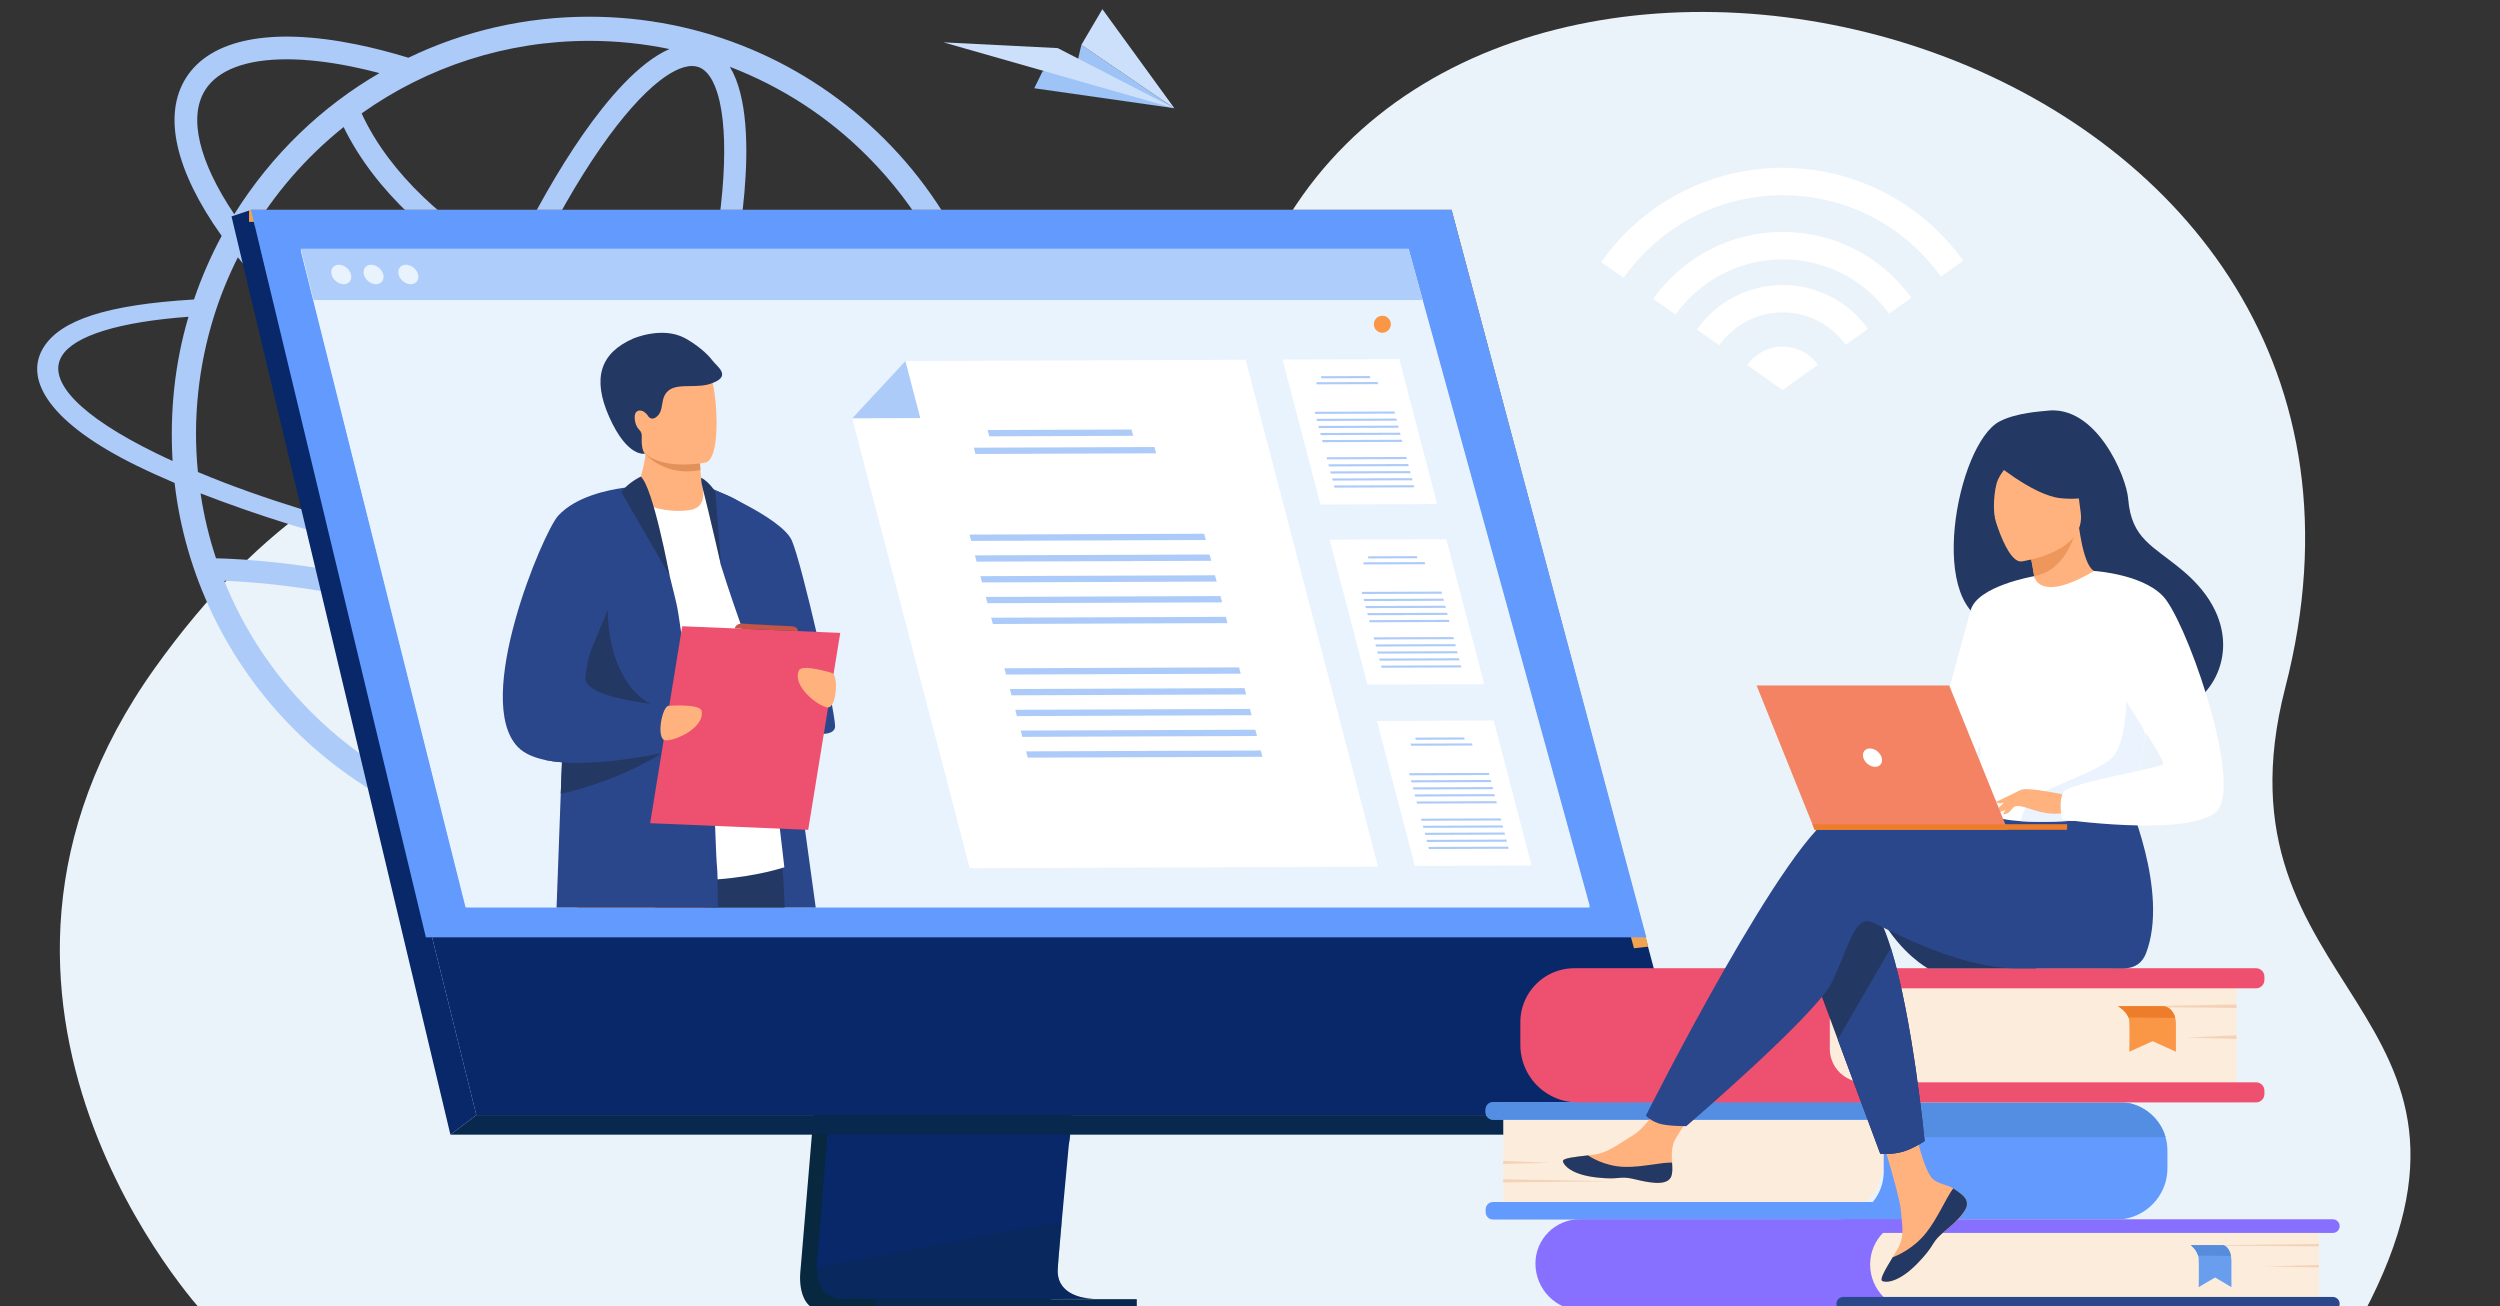 <?xml version="1.0" encoding="UTF-8"?>
<svg id="Layer_1" data-name="Layer 1" xmlns="http://www.w3.org/2000/svg" viewBox="0 0 1200 627">
  <rect x="0" y="0" width="1200" height="627" fill="#333333" stroke="none"/>
  <defs>
    <style>
      .cls-1 {
        fill: #568cdb;
      }

      .cls-1, .cls-2, .cls-3, .cls-4, .cls-5, .cls-6, .cls-7, .cls-8, .cls-9, .cls-10, .cls-11, .cls-12, .cls-13, .cls-14, .cls-15, .cls-16, .cls-17, .cls-18, .cls-19, .cls-20, .cls-21, .cls-22, .cls-23, .cls-24, .cls-25, .cls-26, .cls-27, .cls-28, .cls-29, .cls-30, .cls-31 {
        stroke-width: 0px;
      }

      .cls-2 {
        fill: #afcdfb;
      }

      .cls-3 {
        fill: #9ec3f6;
      }

      .cls-4 {
        fill: #08284f;
      }

      .cls-5 {
        fill: #ebf3ff;
      }

      .cls-6 {
        fill: #629afd;
      }

      .cls-7 {
        fill: #08284e;
      }

      .cls-8 {
        fill: #548ee2;
      }

      .cls-9 {
        fill: #cde0fb;
      }

      .cls-10 {
        fill: #e9f3fe;
      }

      .cls-11 {
        fill: #08286a;
      }

      .cls-12 {
        fill: #fff;
      }

      .cls-13 {
        fill: #fcecdb;
      }

      .cls-14 {
        fill: #ebf3fa;
      }

      .cls-15 {
        fill: #08283f;
      }

      .cls-16 {
        fill: #8770ff;
      }

      .cls-17 {
        fill: #08284c;
        opacity: .4;
      }

      .cls-18 {
        fill: #233862;
      }

      .cls-19 {
        fill: #e2915a;
      }

      .cls-20 {
        fill: #ffb27d;
      }

      .cls-21 {
        fill: #f1a34f;
      }

      .cls-22 {
        fill: #f38363;
      }

      .cls-23 {
        fill: #c65447;
      }

      .cls-24 {
        fill: #2b478b;
      }

      .cls-25 {
        fill: #f99746;
      }

      .cls-26 {
        fill: #699dee;
      }

      .cls-27 {
        fill: #ee506f;
      }

      .cls-28 {
        fill: #ed975d;
      }

      .cls-29 {
        fill: #adcbf9;
      }

      .cls-30 {
        fill: #f4d2b8;
      }

      .cls-31 {
        fill: #ed7d2b;
      }
    </style>
  </defs>
  <path class="cls-14" d="m97.91,630.45s-138.63-148.84-23.44-309.98c102.2-142.97,221.35-133.2,308.77-75.18,37.23,24.71,144.58,3.05,235.95-142.44,124.6-198.4,556.5-78.07,477.75,227.17-38.11,147.71,115.98,153.08,37.47,300.74l-1036.49-.31Z"/>
  <g>
    <polygon class="cls-3" points="496.43 42.36 563.7 51.96 519.06 21.53 516.79 31.28 500.43 34.25 496.43 42.36"/>
    <polygon class="cls-9" points="563.7 51.96 507.72 23.09 452.86 20.33 563.7 51.96"/>
    <polygon class="cls-9" points="519.06 21.53 563.7 51.96 529.14 4.4 519.06 21.53"/>
  </g>
  <g>
    <path class="cls-12" d="m872.6,175.07l-16.92,12.14-17.01-12.01c3.77-5.3,9.99-8.81,17.01-8.81s13.15,3.42,16.92,8.68Z"/>
    <path class="cls-12" d="m855.68,136.8c-17.01,0-32.04,8.46-41.16,21.39l10.74,7.54c6.75-9.56,17.89-15.78,30.42-15.78s23.5,6.14,30.25,15.56l10.7-7.67c-9.16-12.76-24.11-21.04-40.94-21.04Z"/>
    <path class="cls-12" d="m855.68,80.56c-35.99,0-67.81,17.89-87.1,45.24l10.74,7.54c16.92-23.93,44.84-39.63,76.36-39.63s59,15.43,75.97,39.06l10.65-7.67c-19.33-26.96-50.94-44.54-86.62-44.54Z"/>
    <path class="cls-12" d="m855.68,111.33c-25.6,0-48.31,12.67-62.12,32.09l10.74,7.54c11.44-16,30.2-26.48,51.38-26.48s39.63,10.3,51.11,26.08l10.65-7.63c-13.85-19.16-36.38-31.61-61.77-31.61Z"/>
  </g>
  <path class="cls-29" d="m504.7,248.75l-15.51-.36c4.98,6.46,6.1,12.41,3,17.45-3.1,5.14-10.53,9.36-21.62,12.56,8.39-22.33,12.61-45.88,12.61-70.04,0-52.25-20.33-103.39-58.69-141.65-37.14-37.14-87.34-58.69-141.65-58.69-30.5,0-59.97,6.76-86.77,19.68,0,0-.02,0-.03.01-8.62-2.63-17.01-4.78-25.11-6.43-40.88-8.3-69.89-2.56-81.67,16.14-11.21,17.79-5.11,44.57,17.14,75.8,0,0,0,0,0,.01-4.97,9.19-9.76,20.08-13.28,30.52-41.81,2.49-64.19,9.85-72.33,23.18-9.46,15.51,3.46,36.33,44.81,56.58,5.7,2.8,11.8,5.54,18.21,8.29,4.95,43.52,24.78,85.71,57.32,118.25,18.41,18.36,39.82,32.81,63.68,42.93,73.08,30.82,160.19,16.39,219.67-42.93,17.9-17.9,32.09-38.76,42.11-61.85,20.4-4.22,33.82-10.83,39.16-19.58,3.71-6.05,3.26-12.77-1.07-19.89Zm-47.86,32.81c-13.58,2.44-30.52,3.87-50.3,4.07-30.7.37-65.96-2.05-103.12-6.95,3.13-6.81,6.19-13.8,9.18-20.95,11.53,3.86,22.72,6.91,33.39,9.08,12.23,2.48,23.38,3.71,33.34,3.71,23.34,0,40.07-6.74,48.33-19.85,1.36-2.16,2.47-4.45,3.32-6.87h-11.9c-.2.36-.41.72-.63,1.07-6.14,9.74-19.85,14.77-39.1,14.77-9.21,0-19.69-1.15-31.21-3.49-10.04-2.04-20.57-4.9-31.43-8.5,2.87-7.17,5.65-14.47,8.34-21.89,7.25-20,13.46-39.83,18.49-58.87,40.71,6,83.24,6.18,124.1,3.1,2.58,12.53,3.89,25.36,3.89,38.39,0,25.38-4.93,50-14.7,73.19Zm-247.92,99.32c-5.79-2.1-8.73-10.41-10.17-17-2.28-10.43-2.7-25.08-1.19-42.36.76-8.74,1.98-18.03,3.63-27.75,23.72,6.32,47.21,14.45,70.09,24.25-5.15,8.88-10.36,17.12-15.57,24.59-9.93,14.23-19.63,25.21-28.07,31.75-5.34,4.14-12.92,8.63-18.71,6.53Zm67.59-72.17c-23.94-10.32-48.56-18.84-73.42-25.43.88-4.51,1.84-9.1,2.88-13.76,6.91,1.57,13.93,3.09,21.02,4.56,20.78,4.25,41.5,7.86,61.79,10.78-4.02,8.31-8.12,16.28-12.27,23.86Zm-44.94-42.16c-8.03-1.65-15.94-3.38-23.71-5.17,3.66-15.23,8.16-31.11,13.41-47.28,27.29,16.77,55.03,30.42,81.31,40.1-3.3,7.87-6.68,15.54-10.14,22.97-19.96-2.86-40.37-6.41-60.86-10.61ZM164.93,60.97c15.17,31.07,44.39,56.67,75.85,73.66-7.62,16.6-14.88,34.33-21.55,52.73-1.24,3.43-2.45,6.86-3.64,10.27-39.86-25.95-73.61-55.72-95.75-84.53,0,0,0,0,0-.01,11.68-19.93,26.91-37.53,45.1-52.11Zm170.44-28.75c5.79,2.1,8.73,10.41,10.17,17,2.28,10.43,2.7,25.08,1.19,42.36-1.65,18.92-5.43,40.41-11.07,63.28-27.72-4.77-55.42-12.63-80.93-25.01,10.87-22.67,22.36-42.89,33.86-59.36,9.93-14.23,19.63-25.21,28.07-31.75,4.4-3.41,10.33-7.06,15.52-7.06,1.1,0,2.17.17,3.19.53Zm-2.34,132.96c-4.89,18.41-10.92,37.58-17.94,56.94-2.71,7.46-5.51,14.81-8.39,22.01-26.38-9.68-54.37-23.54-81.9-40.64,1.42-4.16,2.89-8.33,4.41-12.51,6.52-17.99,13.6-35.3,21.03-51.51,25.98,12.59,54.12,20.72,82.79,25.71Zm83.22-90.28c24.48,24.48,40.71,53.87,48.92,84.61-43.5,3.18-83.36,2.18-118.99-2.97,5.65-23.1,9.46-44.84,11.13-64.03,1.84-21.2,1.62-46.31-6.98-60.44,24.9,9.57,47.14,24,65.92,42.83Zm-133.41-55.29c13.07,0,25.93,1.32,38.5,3.93-14.83,6.45-29.96,24.41-41.45,40.88-11.76,16.86-23.5,37.49-34.59,60.58-29.93-16.26-58.2-41.2-71.72-70.57,31.55-22.44,69.5-34.82,109.26-34.82Zm-184.37,23.62c6.14-9.74,19.85-14.77,39.1-14.77,9.21,0,19.69,1.15,31.21,3.49,4.37.89,8.84,1.93,13.38,3.13,0,0,0,0,.01,0-27.49,15.9-51.69,38.9-69.72,67.74,0,0,0,.01,0,.02-17.01-25.26-22.13-46.68-13.97-59.61Zm15.71,80.29h0c23.31,29.13,57.67,58.91,97.82,84.75-5.69,17.32-10.55,34.35-14.47,50.67-33.29-8.05-71.97-19.44-102.53-32.37-2.53-25.34.23-50.98,7.83-75.17,2.95-9.38,6.87-19.05,11.34-27.87Zm-39.32,93.99c-36.06-17.6-52.54-34.59-45.17-46.64,5.95-9.77,27.62-16.38,60.78-18.82-6.69,22.56-9.01,46.02-7.63,69.22-2.75-1.22-5.39-2.49-7.99-3.76Zm120.77,49.59c-1.03,4.59-1.98,9.11-2.85,13.56-2.31-.56-4.63-1.11-6.95-1.64-39.15-8.91-68.52-10.72-82.14-11.03-3.37-10.16-5.85-20.55-7.42-31.16,26.67,10.26,56.69,20.1,99.36,30.27Zm-87.99,11.66c14.52.58,41.45,2.78,75.84,10.61,2.46.56,4.92,1.15,7.38,1.75-1.77,10.32-3.08,20.19-3.88,29.46-1.53,17.57-1.64,37.82,3.26,52.29-14.91-8.4-28.59-18.78-40.87-31.06-18.3-18.3-32.38-39.72-41.73-63.05Zm117.97,109.51c13.96-7.32,27.99-24.12,38.79-39.61,5.57-7.99,11.14-16.83,16.64-26.37,31.69,14.35,62.17,31.99,90.8,52.53-47.19,25.22-100.33,28.07-146.22,13.45Zm190.64-46.46c-10.43,10.46-21.92,19.55-34.33,27.21-30.07-21.98-62.2-40.79-95.67-56.02,4.6-8.43,9.14-17.34,13.57-26.64,30.64,4.06,60.09,6.5,86.99,7.13,7.02.2,13.83.2,20.45.15,17.14-.2,32.4-1.22,45.47-3.05-9.16,18.97-21.41,36.16-36.47,51.22Z"/>
  <g>
    <g>
      <path class="cls-15" d="m411.97,280.02l-27.71,329.43s-2.9,19.97,11.95,20c24.42.06,121.56,0,121.56,0,0,0-18.38-4.16-18.16-13.51.26-11.02,32.38-339.04,32.38-339.04l-120.03,3.12Z"/>
      <path class="cls-11" d="m525.66,623.47c-4.8.01-97.58.31-121.37,0-10.37-.13-12.18-9.22-12.27-15.1-.04-2.82.31-4.9.31-4.9l.72-8.56,1.84-21.82,1.62-19.28,2.08-24.78,1.76-20.91,19.69-234.08,120.03-3.11s-13.53,137.27-23.1,237.2c-1.07,11.13-2.08,21.81-3.02,31.77-.31,3.18-.6,6.29-.88,9.32-.89,9.45-1.7,18.14-2.4,25.8-.37,4.04-.72,7.79-1.03,11.23-1.22,13.48-1.94,22.08-1.95,23.72,0,.95.08,1.84.23,2.67,1.97,10.5,15.93,10.84,17.73,10.84Z"/>
      <polygon class="cls-11" points="120.48 100.75 187.96 371.83 197.2 408.96 228.63 535.22 812.59 535.22 696.74 100.75 120.48 100.75"/>
      <polygon class="cls-11" points="120.47 100.75 111.12 103.87 216.2 544.65 228.64 535.22 120.47 100.75"/>
      <polygon class="cls-7" points="216.2 544.65 796.56 544.65 812.59 535.22 228.64 535.22 216.2 544.65"/>
      <rect class="cls-4" x="420.01" y="623.61" width="125.66" height="5.97" transform="translate(965.67 1253.18) rotate(180)"/>
      <polygon class="cls-21" points="784.3 455.16 689.55 106.5 119.54 106.5 119.54 100.75 696.74 100.75 791.18 454.39 784.3 455.16"/>
      <polygon class="cls-11" points="513.72 544.65 513.07 549.21 394.9 573.09 396.52 553.81 397.29 544.65 513.72 544.65"/>
      <path class="cls-17" d="m525.66,623.47c-4.8.01-97.58.31-121.37,0-10.37-.13-12.18-9.22-12.27-15.1l117.62-22.13c-1.22,13.48-1.94,22.08-1.95,23.72,0,.95.08,1.84.23,2.67,1.97,10.5,15.93,10.84,17.73,10.84Z"/>
      <polygon class="cls-6" points="120.47 100.75 696.74 100.75 790.24 449.93 204.43 449.93 120.47 100.75"/>
    </g>
    <path class="cls-11" d="m536.09,494.07c-1.66-8.56-9.96-15.51-18.52-15.51s-14.16,6.94-12.49,15.51c1.66,8.56,9.96,15.51,18.52,15.51s14.16-6.94,12.49-15.51Z"/>
    <polygon class="cls-10" points="763.06 434.8 223.5 434.8 162.4 191.38 157.72 172.71 153.72 156.79 150.52 144.04 144.35 119.45 676.13 119.45 676.5 120.81 682.9 144.04 686.42 156.79 690.81 172.71 695.95 191.38 763.06 434.8"/>
    <polygon class="cls-10" points="763.06 435.63 223.5 435.63 162.4 192.21 157.72 173.55 153.72 157.62 150.52 144.88 144.35 120.29 676.13 120.29 676.5 121.64 682.9 144.88 686.42 157.62 690.81 173.55 695.95 192.21 763.06 435.63"/>
    <polygon class="cls-2" points="682.9 144.04 150.52 144.04 144.35 119.45 675.92 119.45 676.5 120.81 682.9 144.04"/>
    <g>
      <path class="cls-10" d="m159.14,131.75c-.64-2.58.93-4.67,3.5-4.67s5.19,2.09,5.83,4.67c.64,2.58-.93,4.67-3.5,4.67s-5.19-2.09-5.83-4.67Z"/>
      <path class="cls-10" d="m174.65,131.75c-.64-2.58.93-4.67,3.5-4.67s5.19,2.09,5.83,4.67c.64,2.58-.93,4.67-3.5,4.67s-5.19-2.09-5.83-4.67Z"/>
      <path class="cls-10" d="m191.34,131.75c-.64-2.58.93-4.67,3.5-4.67s5.19,2.09,5.83,4.67c.64,2.58-.93,4.67-3.5,4.67s-5.19-2.09-5.83-4.67Z"/>
    </g>
    <g>
      <path class="cls-24" d="m391.58,435.63h-53.35c-.51-4.17-.96-8.58-1.37-13.17-.72-8.25-1.26-17.12-1.67-26.35-.1-2.13-.18-4.28-.26-6.44-.1-2.75-.19-5.54-.27-8.34-.13-4.75-.23-9.56-.31-14.39,0,0,0-.01,0-.02-.09-6.16-.14-12.37-.15-18.55h0c0-1.55,0-3.09,0-4.63h0c0-1.46,0-2.9,0-4.34.05-13.31.25-26.36.53-38.5.61-26.86,1.61-49.24,2.14-59.99h0c.21-4.42.35-6.88.35-6.88,0,0,0,0,.01,0,.12.02.93.17,2.2.47.93.23,2.12.54,3.47.95h0c1.22.37,2.56.82,3.97,1.36,0,0,0,0,.01,0,2.4.93,4.99,2.11,7.43,3.59.04.02.07.04.11.06,3.98,2.47,7.58,5.75,9.22,10.08,1.41,3.68,4.7,23.44,8.69,49.69.11.75.22,1.5.34,2.26,2.11,13.94,4.38,29.58,6.67,45.55,2.42,16.92,4.84,34.21,7.07,50.22,1.9,13.74,3.66,26.54,5.14,37.36Z"/>
      <path class="cls-18" d="m376.64,435.63h-62.1c-1.19-5.12-2.31-10.06-3.3-14.7-2.73-12.78-4.52-23.24-4.43-28.87.05-2.64,1.04-4.7,2.75-6.29,1.17-1.09,2.68-1.95,4.45-2.63,5.24-1.99,12.77-2.32,20.65-1.81,2.68.17,5.39.43,8.07.75,14.76,1.79,28.46,5.44,28.46,5.44,0,0,.92,3.71,2,10.18.81,4.86,1.72,11.28,2.39,18.87.39,4.41.71,9.21.88,14.33.05,1.54.11,3.11.17,4.72Z"/>
      <path class="cls-23" d="m347.96,392.13l-.62,4.49-3.01,21.79-.51,3.72-1.86,13.5h-64.72c-.5-8.93-.97-17.62-1.06-25.21,0-.84-.01-1.66-.01-2.47,0-11.42,1-19.88,4.28-22.02,3.71-2.42,16.02-1.76,29.12-.15,1.31.16,2.62.33,3.94.51,7.64,1.03,15.28,2.3,21.43,3.39,3.19.57,5.97,1.09,8.14,1.5,3.06.59,4.89.96,4.89.96Z"/>
      <path class="cls-12" d="m276.17,245.26s35.55-22.99,61.06-11.23c4.06,1.87,8.7,7.1,12.02,10.76,9.22,10.16,27.23,171.51,27.23,171.51,0,0-51.13,17.32-100.3-5.88v-165.16Z"/>
      <path class="cls-24" d="m339.25,233.45s35.99,14.75,40.87,26.08c4.88,11.33,20.72,80.94,20.72,89.1s-27.59,1.82-32.03-11.34c-3.69-10.93-16.13-44.51-22.69-65.75l-6.87-38.09Z"/>
      <g>
        <path class="cls-20" d="m331.77,244.69c-7.86,1.54-19.4-.1-27.85-5.67,3.82-9.11,5.38-16.31,5.94-20.96.03-.25.06-.49.08-.72.25-2.41.22-4.05.1-4.8h20.31s5.55,2.54,5.55,4.29c0,.94,0,1.84.02,2.69.04,2.34.13,4.38.26,6.13.39,5.7,1.04,8.39,1.04,8.39,0,0,2.48,9.1-5.45,10.66Z"/>
        <path class="cls-19" d="m336.19,225.64c-15.39,2.97-24.32-5.44-26.33-7.59-.28-.31-.43-.49-.43-.49.16-.08.33-.15.51-.23,5.73-2.32,18.73-.48,25.99,2.19.04,2.34.13,4.38.26,6.13Z"/>
        <path class="cls-20" d="m304.83,209.19c2.75,14.8,21.85,14.32,30.1,13.38,2.32-.26,3.78-.55,3.78-.55,2.62-.7,4.08-4.82,4.76-10.23,1.35-10.69-.35-26.39-2.16-30.41-2.72-6.04-7.84-12.58-27.07-7.86-19.24,4.72-12.94,16.7-9.41,35.66Z"/>
        <path class="cls-18" d="m342.03,173.13c-2.63-3.64-8.2-8.09-13.26-10.82-10.88-5.88-24.79.19-24.85.21-15.71,6.91-19.81,18.93-11.48,37.65,8.81,19.8,17.19,17.57,17.19,17.57,0,0-1.78-1.11-1.62-7.28,0-.35.02-.64.04-.9.08-1.26-.36-2.53-1.31-3.38-1.95-1.74-2.9-7.01-1.27-8.48,1.97-1.77,4.74.38,5.63,2.03.77,1.17,2.16,1.58,3.45.76,4.89-3.09,1.71-9.27,6.39-13.06,4.67-3.78,14.15-.61,21.16-3.62,9.17-3.42,1.93-7.95-.06-10.7Z"/>
      </g>
      <path class="cls-24" d="m344.56,435.63h-77.41c.55-16.05,1.26-35.22,2.01-54.62.19-5.03.39-10.08.59-15.1.09-2.12.17-4.24.25-6.35,1.71-43.1,3.41-82.01,3.77-84.11.81-4.74,1.58-8.78,2.41-12.29,2.43-10.21,5.45-15.81,12.05-20.62.64-.49,5.91-3.14,10.56-5.46,3.79-1.88,7.17-3.53,7.27-3.58h0s0,0,0,0c.77.37,1.61,1.44,2.51,3.03.89,1.59,1.83,3.7,2.79,6.16,3.54,9.09,7.36,23,10.01,33.39,0,.01,0,.02,0,.03,0,0,0,.01,0,.02h0c1.71,6.71,2.94,11.93,3.29,13.44.59,2.53,1.38,7.42,2.3,14.05v.02c1.25,9.04,2.74,21.31,4.32,35.23h0c.16,1.44.33,2.88.49,4.34.19,1.67.38,3.36.57,5.06h0c.06.55.12,1.1.18,1.65h0c.61,5.52,1.22,11.2,1.83,16.99,0,0,0,.01,0,.02.52,4.77,7.75,8.22,8.26,13.08.04.35.07,1.07.12,2.06.09,2.06.2,5.31.34,9.08.06,1.68.12,3.46.18,5.28.28,8.08.63,16.93,1.03,21.19.02.2.04.46.05.77.05.85.08,2.1.12,3.67.07,3.34.1,8.11.11,13.55Z"/>
      <path class="cls-18" d="m291.75,292.83c-.02.1-1.23,43.58,31.47,48.86,32.71,5.28,10.97,6.68,10.97,6.68,0,0-61.54-2.62-62.55-4.24-1.02-1.63,20.1-51.3,20.1-51.3Z"/>
      <path class="cls-18" d="m319.38,360.35s-.61.43-1.79,1.19c-.02,0-.04.02-.06.04-4.99,3.19-19.8,11.87-41.36,17.69-2.26.61-4.6,1.19-7.01,1.73.19-5.03.39-10.08.59-15.09-2.85-.22-5.57-.59-8.11-1.12.09-.66.17-1.32.26-1.99,2.74-1.13,5.47-2.21,8.1-3.24,2.14-.84,4.21-1.63,6.18-2.37,8.86-3.36,15.42-5.64,15.42-5.64l26.22,8.3,1.57.5Z"/>
      <path class="cls-24" d="m326.32,359.62s-3.37.84-8.73,1.92c-.02,0-.04,0-.06.01-9.89,1.99-26.51,4.77-41.36,4.62-2.19-.02-4.34-.11-6.43-.27-2.85-.22-5.57-.59-8.11-1.12-5.43-1.15-9.97-3.08-12.95-6.11-22.09-22.5,12.05-103.25,19.23-111.11,8.38-9.17,23.68-12.39,32.12-13.5.35-.04.69-.09,1.02-.13,2.97-.35,4.88-.43,4.98-.43h0s-.66,2.13-1.77,5.74c-.43,1.4-.93,3.02-1.48,4.83-5.19,16.99-15.2,50.38-19.61,69.21-1.62,6.89-2.48,11.83-2.09,13.31,1.72,6.43,19.57,9.74,30.88,11.2,4.72.61,8.3.9,9.1.96.06,0,.11,0,.17.01l.65,2.68,1.56,6.43,1.54,6.32,1.32,5.43Z"/>
      <polygon class="cls-27" points="387.93 398.33 312.07 395.13 327.46 300.59 403.32 303.79 387.93 398.33"/>
      <path class="cls-20" d="m321.24,338.77s14.77-1.03,15.51,2.41c1.73,8.02-12.7,14.61-17.37,14.16-4.67-.45-1.54-17.11,1.86-16.57Z"/>
      <path class="cls-20" d="m399.17,322.99s-14.13-4.42-15.65-1.24c-3.54,7.41,8.97,17.15,13.62,17.8,4.65.64,5.46-16.29,2.02-16.56Z"/>
      <path class="cls-18" d="m307.58,228.76s-6.21,2.96-9.33,7.43c0,0,23.22,40.32,23.12,39.94-.1-.38-7.85-42.21-13.79-47.37Z"/>
      <path class="cls-18" d="m336.51,229.33c2.05.77,5.97,4.79,6.85,7.01l2.76,35.2s-5.89-25.83-8.9-37.51c-.76-2.97-.62-3.87-.72-4.7Z"/>
      <path class="cls-23" d="m352.61,301.65s.6-2.62,4.05-2.32c3.45.3,22.85,1.26,22.85,1.26,0,0,3.74-.06,3.39,2.34l-30.3-1.28Z"/>
    </g>
    <g>
      <g>
        <polygon class="cls-12" points="689.83 241.95 633.8 242.16 615.62 172.59 671.66 172.38 689.83 241.95"/>
        <g>
          <polygon class="cls-29" points="657.76 181.52 634.27 181.61 634 180.58 657.49 180.49 657.76 181.52"/>
          <polygon class="cls-29" points="661.52 184.38 632.01 184.49 631.75 183.46 661.25 183.35 661.52 184.38"/>
          <g>
            <polygon class="cls-29" points="669.63 198.54 631.31 198.68 631.04 197.65 669.36 197.51 669.63 198.54"/>
            <polygon class="cls-29" points="670.51 201.93 632.19 202.07 631.93 201.04 670.24 200.9 670.51 201.93"/>
            <polygon class="cls-29" points="671.4 205.32 633.08 205.47 632.81 204.44 671.13 204.29 671.4 205.32"/>
            <polygon class="cls-29" points="672.28 208.72 633.97 208.86 633.7 207.83 672.02 207.69 672.28 208.72"/>
            <polygon class="cls-29" points="673.17 212.11 634.85 212.25 634.58 211.22 672.9 211.08 673.17 212.11"/>
          </g>
          <g>
            <polygon class="cls-29" points="675.33 220.36 637.01 220.5 636.74 219.48 675.06 219.33 675.33 220.36"/>
            <polygon class="cls-29" points="676.21 223.76 637.89 223.9 637.63 222.87 675.94 222.73 676.21 223.76"/>
            <polygon class="cls-29" points="677.1 227.15 638.78 227.29 638.51 226.26 676.83 226.12 677.1 227.15"/>
            <polygon class="cls-29" points="677.99 230.54 639.67 230.68 639.4 229.65 677.72 229.51 677.99 230.54"/>
            <polygon class="cls-29" points="678.87 233.93 640.55 234.07 640.28 233.04 678.6 232.9 678.87 233.93"/>
          </g>
        </g>
      </g>
      <g>
        <polygon class="cls-12" points="712.42 328.4 656.38 328.61 638.2 259.04 694.24 258.83 712.42 328.4"/>
        <g>
          <polygon class="cls-29" points="680.34 267.97 656.85 268.06 656.58 267.03 680.08 266.94 680.34 267.97"/>
          <polygon class="cls-29" points="684.1 270.83 654.6 270.94 654.33 269.91 683.83 269.8 684.1 270.83"/>
          <g>
            <polygon class="cls-29" points="692.21 284.99 653.89 285.13 653.62 284.1 691.94 283.96 692.21 284.99"/>
            <polygon class="cls-29" points="693.09 288.38 654.78 288.52 654.51 287.49 692.82 287.35 693.09 288.38"/>
            <polygon class="cls-29" points="693.98 291.77 655.66 291.91 655.39 290.89 693.71 290.74 693.98 291.77"/>
            <polygon class="cls-29" points="694.87 295.17 656.55 295.31 656.28 294.28 694.6 294.14 694.87 295.17"/>
            <polygon class="cls-29" points="695.75 298.56 657.43 298.7 657.16 297.67 695.48 297.53 695.75 298.56"/>
          </g>
          <g>
            <polygon class="cls-29" points="697.91 306.81 659.59 306.95 659.32 305.92 697.64 305.78 697.91 306.81"/>
            <polygon class="cls-29" points="698.79 310.2 660.48 310.35 660.21 309.32 698.53 309.18 698.79 310.2"/>
            <polygon class="cls-29" points="699.68 313.6 661.36 313.74 661.09 312.71 699.41 312.57 699.68 313.6"/>
            <polygon class="cls-29" points="700.57 316.99 662.25 317.13 661.98 316.1 700.3 315.96 700.57 316.99"/>
            <polygon class="cls-29" points="701.45 320.38 663.13 320.52 662.86 319.49 701.18 319.35 701.45 320.38"/>
          </g>
        </g>
      </g>
      <g>
        <polygon class="cls-12" points="735.15 415.43 679.11 415.64 660.94 346.07 716.98 345.86 735.15 415.43"/>
        <g>
          <polygon class="cls-29" points="703.08 355 679.58 355.09 679.31 354.06 702.81 353.97 703.08 355"/>
          <polygon class="cls-29" points="706.83 357.86 677.33 357.97 677.06 356.94 706.56 356.83 706.83 357.86"/>
          <g>
            <polygon class="cls-29" points="714.94 372.02 676.62 372.16 676.35 371.13 714.67 370.99 714.94 372.02"/>
            <polygon class="cls-29" points="715.83 375.41 677.51 375.55 677.24 374.52 715.56 374.38 715.83 375.41"/>
            <polygon class="cls-29" points="716.71 378.8 678.39 378.95 678.13 377.92 716.44 377.77 716.71 378.8"/>
            <polygon class="cls-29" points="717.6 382.2 679.28 382.34 679.01 381.31 717.33 381.17 717.6 382.2"/>
            <polygon class="cls-29" points="718.48 385.59 680.17 385.73 679.9 384.7 718.22 384.56 718.48 385.59"/>
          </g>
          <g>
            <polygon class="cls-29" points="720.64 393.84 682.32 393.98 682.05 392.96 720.37 392.81 720.64 393.84"/>
            <polygon class="cls-29" points="721.53 397.24 683.21 397.38 682.94 396.35 721.26 396.21 721.53 397.24"/>
            <polygon class="cls-29" points="722.41 400.63 684.09 400.77 683.83 399.74 722.14 399.6 722.41 400.63"/>
            <polygon class="cls-29" points="723.3 404.02 684.98 404.16 684.71 403.13 723.03 402.99 723.3 404.02"/>
            <polygon class="cls-29" points="724.18 407.41 685.87 407.55 685.6 406.52 723.92 406.38 724.18 407.41"/>
          </g>
        </g>
      </g>
      <g>
        <g>
          <polygon class="cls-12" points="661.46 416.02 465.47 416.74 409.06 200.79 434.59 173.29 597.91 172.69 661.46 416.02"/>
          <polygon class="cls-29" points="543.92 209.19 474.84 209.44 474.05 206.41 543.13 206.16 543.92 209.19"/>
          <polygon class="cls-29" points="554.95 217.59 468.22 217.91 467.43 214.89 554.16 214.57 554.95 217.59"/>
          <g>
            <polygon class="cls-29" points="578.79 259.21 466.15 259.63 465.36 256.6 578 256.19 578.79 259.21"/>
            <polygon class="cls-29" points="581.4 269.19 468.75 269.6 467.96 266.58 580.61 266.16 581.4 269.19"/>
            <polygon class="cls-29" points="584 279.16 471.36 279.57 470.56 276.55 583.21 276.13 584 279.16"/>
            <polygon class="cls-29" points="586.61 289.13 473.96 289.55 473.17 286.52 585.81 286.1 586.61 289.13"/>
            <polygon class="cls-29" points="589.21 299.1 476.56 299.52 475.77 296.49 588.42 296.08 589.21 299.1"/>
          </g>
          <g>
            <polygon class="cls-29" points="595.55 323.37 482.9 323.79 482.11 320.76 594.76 320.34 595.55 323.37"/>
            <polygon class="cls-29" points="598.15 333.34 485.51 333.76 484.72 330.73 597.36 330.31 598.15 333.34"/>
            <polygon class="cls-29" points="600.76 343.31 488.11 343.73 487.32 340.7 599.97 340.29 600.76 343.31"/>
            <polygon class="cls-29" points="603.36 353.28 490.72 353.7 489.93 350.67 602.57 350.26 603.36 353.28"/>
            <polygon class="cls-29" points="605.97 363.26 493.32 363.67 492.53 360.65 605.18 360.23 605.97 363.26"/>
          </g>
        </g>
        <polygon class="cls-29" points="409.06 200.79 441.74 200.67 434.59 173.29 409.06 200.79"/>
      </g>
    </g>
  </g>
  <g>
    <g>
      <g>
        <path class="cls-13" d="m721.57,529.03h154.74c15.38,0,27.86,12.48,27.86,27.86h0c0,15.73-12.77,28.49-28.49,28.49h-154.11v-56.35h0Z"/>
        <path class="cls-6" d="m1040.37,552.22v8.48c0,4.53-1.22,8.77-3.35,12.42-4.28,7.34-12.23,12.27-21.34,12.27h-298.99c-1.98,0-3.58-1.6-3.58-3.58v-1.27c0-1.98,1.6-3.58,3.58-3.58h182.26c.97-1.19,1.83-2.47,2.56-3.84,1.71-3.22,2.67-6.88,2.67-10.77v-10.78c0-1.98-.26-3.91-.74-5.74-.82-3.1-2.28-5.94-4.23-8.37h-182.53c-1.98,0-3.58-1.6-3.58-3.58v-1.27c0-1.98,1.6-3.58,3.58-3.58h300.5c10.59,0,19.52,7.1,22.29,16.8.58,2.03.89,4.17.89,6.39Z"/>
        <path class="cls-8" d="m1039.47,545.83h-136.04c-.82-3.1-2.28-5.94-4.23-8.37h-182.53c-1.98,0-3.58-1.6-3.58-3.58v-1.27c0-1.98,1.6-3.58,3.58-3.58h300.5c10.59,0,19.52,7.1,22.29,16.8Z"/>
      </g>
      <polygon class="cls-30" points="721.57 557.21 743.71 558.15 721.57 558.73 721.57 557.21"/>
      <polygon class="cls-30" points="721.57 566.05 774.24 567 721.57 567.57 721.57 566.05"/>
    </g>
    <g>
      <g>
        <g>
          <path class="cls-16" d="m737.02,585.27h169.86c12.48,0,22.61,10.13,22.61,22.61h0c0,11.72-9.51,21.23-21.23,21.23h-171.23v-43.83h0Z" transform="translate(1666.5 1214.37) rotate(-180)"/>
          <path class="cls-13" d="m897.66,585.27h193.22c12.23,0,22.16,9.93,22.16,22.16h0c0,11.96-9.71,21.67-21.67,21.67h-193.71v-43.83h0Z" transform="translate(2010.7 1214.37) rotate(180)"/>
          <path class="cls-24" d="m884.75,629.1h235.01c1.81,0,3.28-1.47,3.28-3.28h0c0-1.81-1.47-3.28-3.28-3.28h-235.01c-1.81,0-3.28,1.47-3.28,3.28h0c0,1.81,1.47,3.28,3.28,3.28Z"/>
          <path class="cls-16" d="m884.75,591.82h235.01c1.81,0,3.28-1.47,3.28-3.28h0c0-1.81-1.47-3.28-3.28-3.28h-235.01c-1.81,0-3.28,1.47-3.28,3.28h0c0,1.81,1.47,3.28,3.28,3.28Z"/>
        </g>
        <polygon class="cls-30" points="1113.04 607.18 1086.93 607.92 1113.04 608.36 1113.04 607.18"/>
        <polygon class="cls-30" points="1113.04 597.1 1050.92 597.83 1113.04 598.28 1113.04 597.1"/>
      </g>
      <g>
        <path class="cls-26" d="m1051.56,597.69s2.66,1.88,3.54,4.98c.16.54.26,1.12.28,1.73.15,4.11,0,13.42,0,13.42l7.86-4.65,7.84,4.65v-12.62c0-2.39-.67-4.71-1.92-6.23-.61-.74-1.34-1.29-2.17-1.29h-15.43Z"/>
        <path class="cls-1" d="m1051.56,597.69s2.66,1.88,3.54,4.98l15.75.18s-.62-4.43-3.87-5.16h-15.43Z"/>
      </g>
    </g>
    <g>
      <g>
        <g>
          <path class="cls-13" d="m874.23,464.75h166.72c17.97,0,32.56,14.59,32.56,32.56h0c0,17.57-14.27,31.84-31.84,31.84h-167.44v-64.4h0Z" transform="translate(1947.74 993.9) rotate(-180)"/>
          <path class="cls-27" d="m878.31,489.73v13.86c.04,5.92,3.32,11.06,8.13,13.8,2.37,1.35,5.11,2.12,8.02,2.12h188.46c2.21,0,4,1.79,4,4v1.64c0,2.21-1.79,4-4,4h-325.58c-9.34,0-17.6-4.64-22.58-11.75-3.14-4.48-4.99-9.93-4.99-15.82v-10.94c0-4.03.92-7.86,2.57-11.26,4.19-8.66,13.05-14.63,23.32-14.63h327.26c2.21,0,4,1.79,4,4v1.64c0,2.21-1.79,4-4,4h-189.04c-4.52,0-8.61,1.92-11.46,5-2.53,2.73-4.09,6.36-4.12,10.36Z"/>
        </g>
        <polygon class="cls-30" points="1073.51 496.95 1049.35 498.03 1073.51 498.68 1073.51 496.95"/>
        <polygon class="cls-30" points="1073.51 482.13 1016.03 483.21 1073.51 483.86 1073.51 482.13"/>
      </g>
      <g>
        <path class="cls-25" d="m1016.62,482.99s3.79,2.04,5.05,5.4c.22.59.36,1.22.39,1.88.21,4.46,0,14.55,0,14.55l11.2-5.05,11.17,5.05v-13.68c0-2.59-.96-5.1-2.74-6.75-.86-.8-1.91-1.4-3.09-1.4h-21.98Z"/>
        <path class="cls-31" d="m1016.62,482.99s3.79,2.04,5.05,5.4l22.44.2s-.88-4.81-5.51-5.6h-21.98Z"/>
      </g>
    </g>
  </g>
  <g>
    <path class="cls-18" d="m902.98,440.87c9.93,17.29,22.43,23.96,22.43,23.96h51.98s-81.98-37.15-74.4-23.96Z"/>
    <g>
      <path class="cls-20" d="m942.9,574.63c1.35,1.55,1.53,3.29.86,5.14,0,0,0,.02-.01.03-1.24,3.43-5.34,7.25-10.09,11.07-.61.49-1.15.94-1.62,1.35-.12.11-.25.22-.36.33-.1.08-.19.17-.28.25-4.44,4.09-2.77,5.03-10.74,13.33-9.09,9.46-15.35,9.63-17.12,8.76-1.51-.73,1.55-5.75,4.94-11.39.16-.27.33-.55.49-.82.45-.75.9-1.51,1.35-2.26,3.97-6.78,2.95-9.97,2.01-20.06-.77-8.2-12.76-45.83-12.76-45.83l17.42-3s5.24,29.96,11.02,34.58c3.09,2.46,6.55,2.49,9.52,4.31.21.13.42.26.62.39,1.69,1.12,3.41,2.27,4.77,3.83Z"/>
      <path class="cls-18" d="m942.9,574.63c1.35,1.55,1.53,3.29.86,5.14,0,0,0,.02-.01.03-1.52,3.42-5.51,7.23-10.11,11.04-.6.5-1.13.96-1.6,1.39-.12.11-.25.22-.36.33-.1.08-.19.17-.28.25-4.44,4.09-2.77,5.03-10.74,13.33-9.09,9.46-15.35,9.63-17.12,8.76-1.51-.73,1.55-5.75,4.94-11.39,1.77-.65,9.99-3.99,16.2-11.94,5.47-6.98,9.12-15.96,12.85-21.15.21.13.42.26.62.39,1.69,1.12,3.41,2.27,4.77,3.83Z"/>
      <path class="cls-20" d="m802.47,563.76c-1.08,5.38-8.74,4.48-17.3,2.39-8.56-2.09-6.53.4-18.71-.95-12.18-1.35-15.88-5.89-16.25-7.7-.33-1.61,5.69-2.17,12.15-2.92.81-.09,1.63-.19,2.44-.29,7.29-.92,12.63-5.62,19.25-9.48,6.27-3.66,15.63-18.57,15.63-18.57l16.71,1.32s-8.77,13.32-12.16,19.11c-1.99,3.41-1.89,7.91-1.64,11.39.13,1.89.25,3.82-.13,5.72Z"/>
      <path class="cls-18" d="m785.17,566.14c-8.56-2.09-6.53.4-18.71-.95-12.18-1.35-15.88-5.89-16.25-7.7-.33-1.61,5.69-2.17,12.15-2.92l.06.12s7.31,5.18,17.45,5.42c8.27.2,17.02-2.17,22.73-2.07.13,1.89.25,3.82-.13,5.72-1.08,5.38-8.74,4.48-17.3,2.39Z"/>
      <path class="cls-18" d="m866.51,456.91l15.62,42.03,20.39,54.88s5.53.53,10.83-.99c4.88-1.41,10.48-5.1,10.48-5.1,0,0-5.66-58.93-16.23-92.76-2.71-8.68-5.74-15.71-9.09-19.66-16.38-19.35-32.01,21.59-32.01,21.59Z"/>
      <path class="cls-24" d="m882.39,390.16c10.23-3.3,39.42.94,68.74,6.68l6.14-10.13,63.33-4.95s20.9,46.34,9.46,75.87c-1.68,4.34-5.02,7.12-10.72,7.22,0,0-.92,0-.92,0,0,0-37.69-.02-49.93-.02-31.5,0-66.65-21.65-71.2-22.56-7.44-1.49-10.42,13.4-17.87,29.03-7.44,15.63-69.98,69.24-69.98,69.24,0,0-9.61.1-13.58-1.39-4.27-1.6-5.83-3.68-5.83-3.68,0,0,69.29-137.86,92.37-145.31Z"/>
      <path class="cls-18" d="m957.64,299.49c22.55,12.42,68.3,38.16,68.54,37.99,0,0,16.82,6.34,26.36,0,15.9-10.56,24.43-38.98-4.65-63.44-14.5-12.2-24.81-15.17-26.37-34.64-.85-10.57-15.29-45.44-39.29-42.21-2.01.27-14.35.85-22.46,5.11-20.67,10.86-35.93,92.39-2.12,97.19Z"/>
      <path class="cls-20" d="m976.55,288.92c-.1.06,11.1,3.89,18.58.57,7.04-3.11,12.38-14.7,12.27-14.7-3.2-.15-6.72-2.95-9.43-21.33l-1.36.49-22.94,8.25s1.66,7.36,2.74,14.37c.9,5.88,1.39,11.52.14,12.35Z"/>
      <path class="cls-28" d="m973.67,262.2s1.66,7.36,2.74,14.37c13.17-2.37,18.34-15.5,20.2-22.62l-22.94,8.25Z"/>
      <path class="cls-20" d="m970.25,269.51s31.38-4.21,28.46-23.71c-2.92-19.5-.84-33.18-21-31.32-20.16,1.86-22.93,9.89-23.54,16.64-.61,6.75,7.84,38.99,16.08,38.39Z"/>
      <path class="cls-18" d="m955.32,220.42s20.09,17.31,33.75,18.71c13.66,1.4,18.84-2.99,18.84-2.99,0,0-8.05-6.69-12.9-17.48-1.43-3.18-4.45-5.36-7.92-5.66-9.76-.84-28.25-1.23-31.77,7.43Z"/>
      <path class="cls-18" d="m967.88,218.87s-6.72,6.5-8.84,11.32c-2.04,4.65-2.65,15.77-1.03,20.19,0,0-10.47-20.36-4.54-30.25,6.29-10.49,14.41-1.26,14.41-1.26Z"/>
      <path class="cls-12" d="m950.12,335.15c.95,63.52.26,50.25,7.21,56.28,1.67,1.45,6.38,2.32,12.58,2.73,19.48,1.29,53.72-1.92,55.02-5.52,4.49-12.46,1.32-16.33,5.07-35.39.39-2.03.87-4.22,1.44-6.61,3.13-13.1,6.17-17.55-4.92-38.59-10.06-19.06-20.5-34.53-21.44-33.97-26.53,15.75-28.67,2.51-28.67,2.51,0,0-26.75,27.59-26.29,58.57Z"/>
      <path class="cls-24" d="m882.13,498.94l20.39,54.88s5.53.53,10.83-.99c4.88-1.41,10.48-5.1,10.48-5.1,0,0-5.66-58.93-16.23-92.76l-25.48,43.96Z"/>
      <path class="cls-12" d="m976.41,276.57s-27.3,4.63-30.5,16.38c-3.21,11.75-22.07,80.85-22.07,80.85,0,0,13.88,2.49,20.29-3.92,6.41-6.41,22.31-59.48,22.31-59.48l9.98-33.83Z"/>
      <path class="cls-5" d="m969.91,394.15c19.48,1.29,53.72-1.92,55.02-5.52,4.49-12.46,1.32-16.33,5.07-35.39l-9.4-26.45s1.55,29.46-7.13,37.21c-8.68,7.75-35.57,14.96-39.79,21.43-2.04,3.11-3.38,6.22-3.77,8.72Z"/>
      <path class="cls-20" d="m992.22,381.76s-19.22-4.28-22.32-2.57c-3.1,1.71-10.68,7.92-11.63,10.08-.95,2.16,6.9-1.64,9.46-2.33,1.65-.44,6.01,1.07,8.16,1.79,9.07,3.02,14.63,1.47,14.63,1.47l1.7-8.43Z"/>
      <path class="cls-12" d="m1005.09,274.05s25.8,1.59,34.74,14.05c12.57,17.54,37.52,92.28,23.22,102.25-16.1,11.23-73.27,2.94-73.27,2.94,0,0-1.9-8.89.74-13.19,2.65-4.3,45.66-11.25,47.65-13.24s-24.82-38.71-24.82-44.67-8.26-48.13-8.26-48.13Z"/>
      <path class="cls-20" d="m968.98,384.54s-4.03,5.19-5.35,5.81c-1.32.62-2.17.47-2.17.47l2.71-4.88,4.81-1.4Z"/>
      <path class="cls-20" d="m969.91,379.19l-11.71,5.68s.5.82,1.94.75c1.44-.07,5.08-1.4,5.08-1.4l4.69-5.04Z"/>
    </g>
    <g>
      <g>
        <polygon class="cls-22" points="963.63 398.31 871.03 398.31 843.17 329.03 935.63 329.03 963.63 398.31"/>
        <polygon class="cls-31" points="869.94 395.61 992.22 395.61 992.22 398.31 871.03 398.31 869.94 395.61"/>
      </g>
      <path class="cls-12" d="m894.4,363.67c-.7-2.43.71-4.41,3.14-4.41s4.98,1.97,5.67,4.41c.7,2.44-.71,4.41-3.15,4.41s-4.98-1.97-5.67-4.41Z"/>
    </g>
  </g>
  <circle class="cls-25" cx="663.56" cy="155.66" r="4.08" transform="translate(359.6 765.7) rotate(-76.72)"/>
</svg>